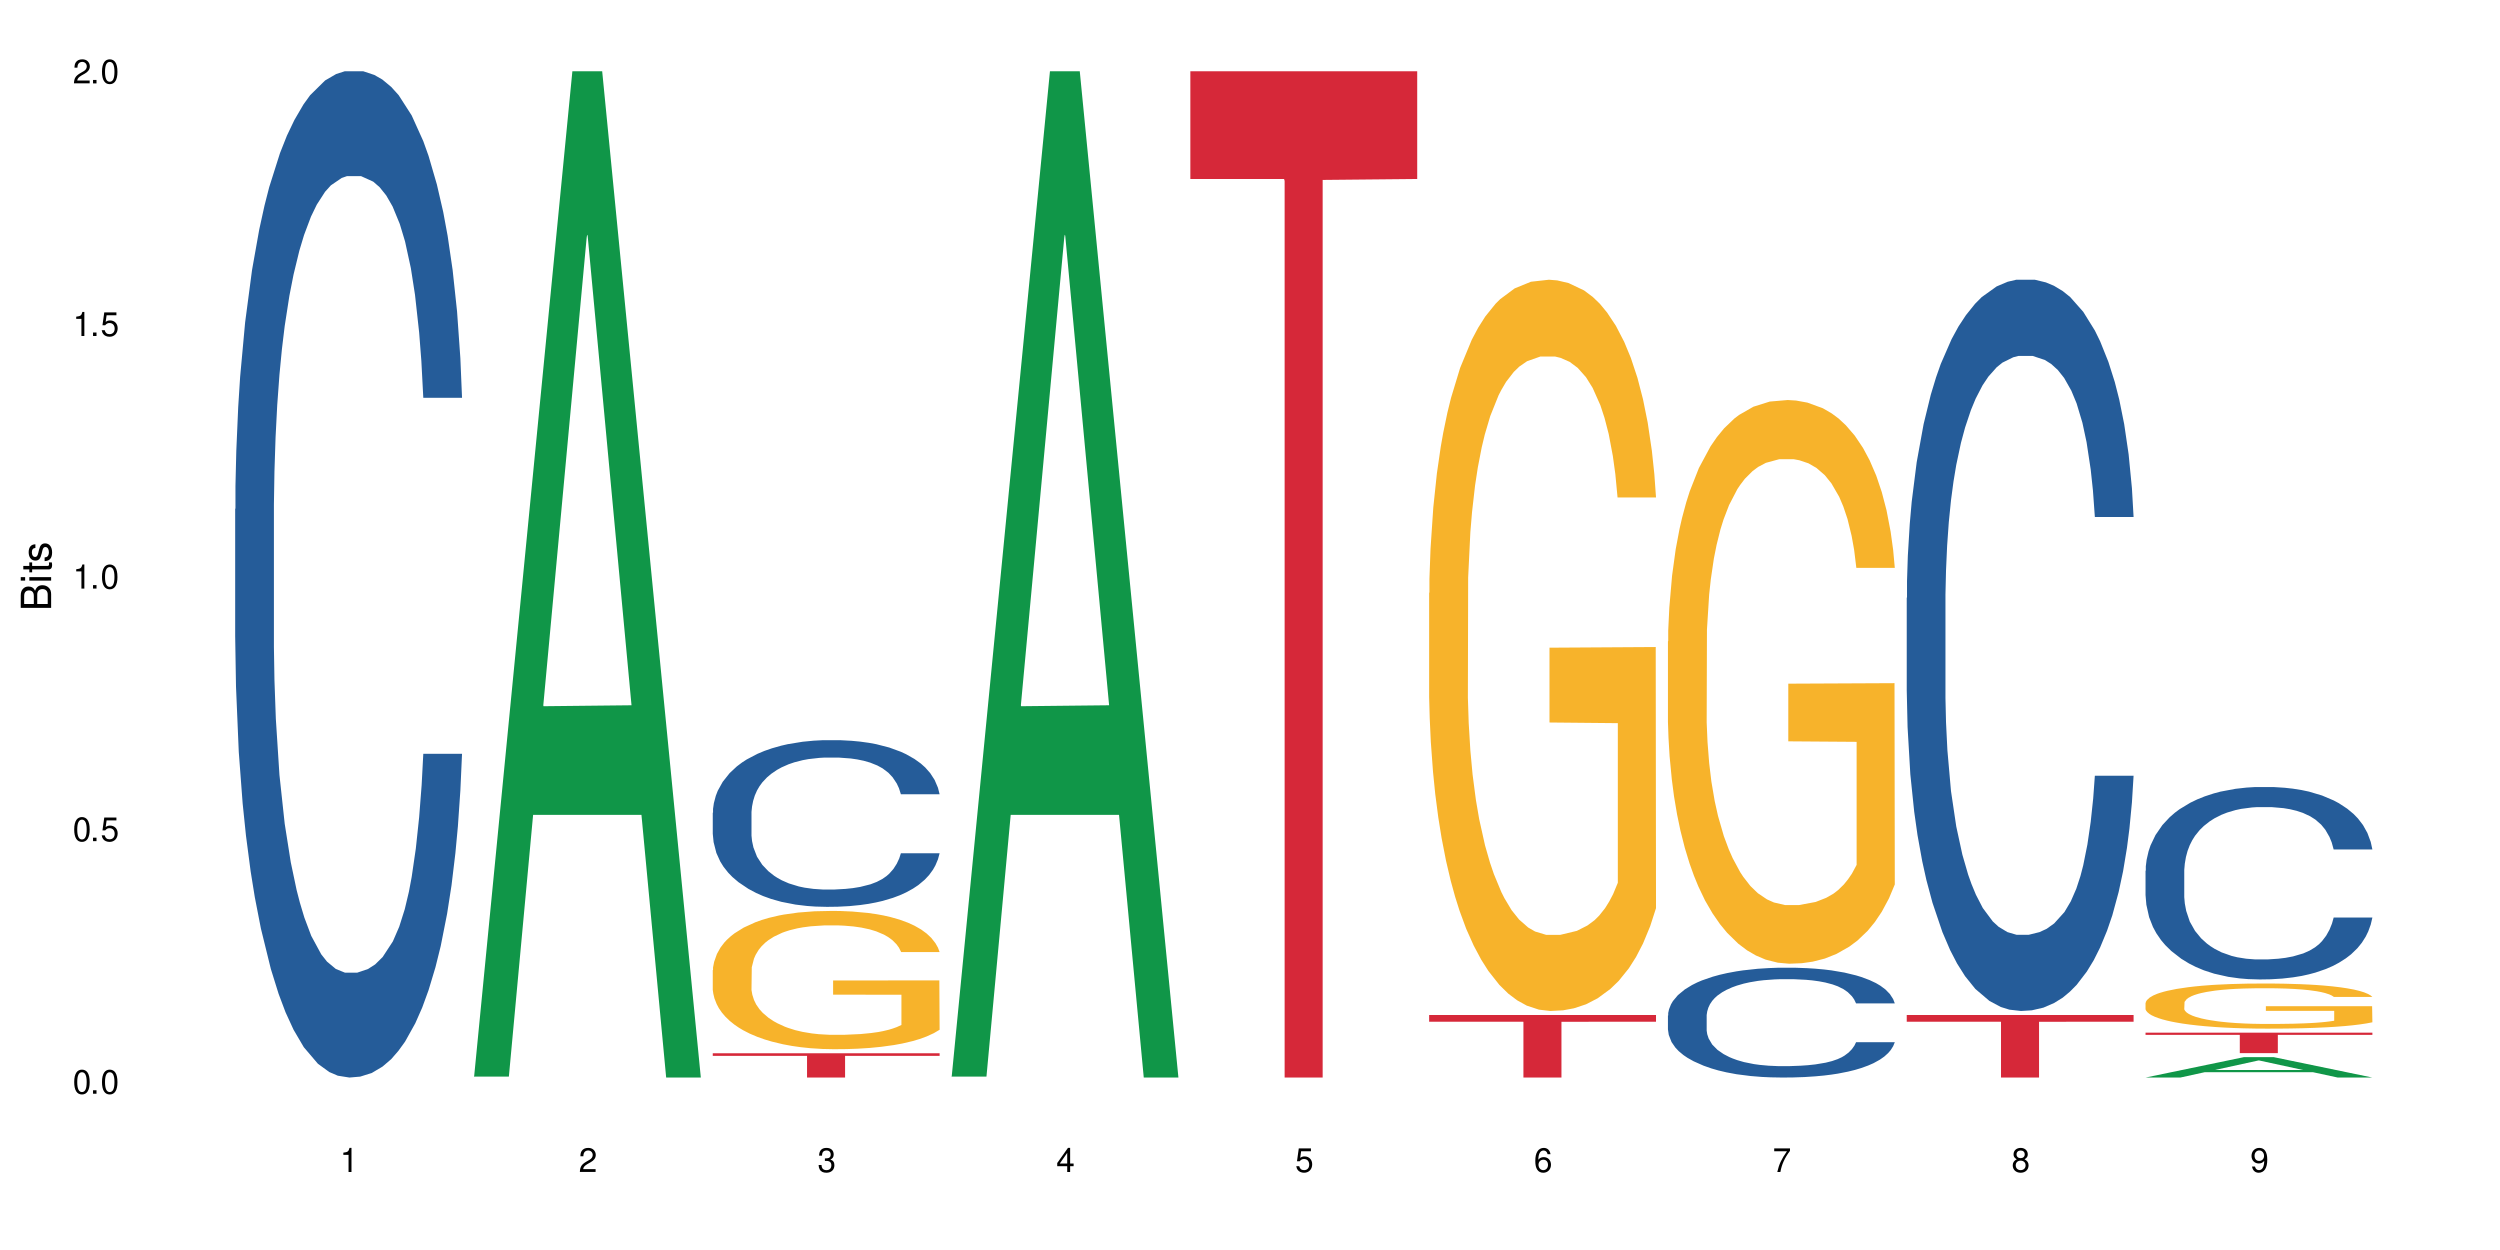 <?xml version="1.0" encoding="UTF-8"?>
<svg xmlns="http://www.w3.org/2000/svg" xmlns:xlink="http://www.w3.org/1999/xlink" width="720" height="360" viewBox="0 0 720 360">
<defs>
<g>
<g id="glyph-0-0">
</g>
<g id="glyph-0-1">
<path d="M 2.641 -6.938 C 2 -6.938 1.422 -6.656 1.078 -6.172 C 0.641 -5.562 0.406 -4.641 0.406 -3.359 C 0.406 -1.016 1.188 0.219 2.641 0.219 C 4.078 0.219 4.859 -1.016 4.859 -3.297 C 4.859 -4.641 4.656 -5.547 4.203 -6.172 C 3.844 -6.656 3.281 -6.938 2.641 -6.938 Z M 2.641 -6.188 C 3.547 -6.188 4 -5.25 4 -3.375 C 4 -1.406 3.562 -0.484 2.625 -0.484 C 1.734 -0.484 1.281 -1.438 1.281 -3.344 C 1.281 -5.25 1.734 -6.188 2.641 -6.188 Z M 2.641 -6.188 "/>
</g>
<g id="glyph-0-2">
<path d="M 1.828 -1 L 0.828 -1 L 0.828 0 L 1.828 0 Z M 1.828 -1 "/>
</g>
<g id="glyph-0-3">
<path d="M 4.562 -6.797 L 1.062 -6.797 L 0.547 -3.094 L 1.328 -3.094 C 1.719 -3.562 2.047 -3.734 2.578 -3.734 C 3.484 -3.734 4.062 -3.109 4.062 -2.094 C 4.062 -1.125 3.484 -0.531 2.578 -0.531 C 1.828 -0.531 1.375 -0.906 1.188 -1.672 L 0.328 -1.672 C 0.453 -1.109 0.547 -0.844 0.75 -0.594 C 1.125 -0.078 1.828 0.219 2.594 0.219 C 3.969 0.219 4.922 -0.781 4.922 -2.219 C 4.922 -3.562 4.031 -4.484 2.719 -4.484 C 2.25 -4.484 1.859 -4.359 1.469 -4.062 L 1.734 -5.969 L 4.562 -5.969 Z M 4.562 -6.797 "/>
</g>
<g id="glyph-0-4">
<path d="M 2.484 -4.938 L 2.484 0 L 3.328 0 L 3.328 -6.938 L 2.766 -6.938 C 2.469 -5.875 2.281 -5.734 0.984 -5.562 L 0.984 -4.938 Z M 2.484 -4.938 "/>
</g>
<g id="glyph-0-5">
<path d="M 4.859 -0.828 L 1.281 -0.828 C 1.359 -1.406 1.672 -1.781 2.5 -2.281 L 3.469 -2.828 C 4.406 -3.344 4.906 -4.062 4.906 -4.906 C 4.906 -5.484 4.672 -6.031 4.266 -6.406 C 3.859 -6.766 3.375 -6.938 2.719 -6.938 C 1.859 -6.938 1.219 -6.625 0.844 -6.031 C 0.609 -5.672 0.5 -5.234 0.484 -4.531 L 1.328 -4.531 C 1.359 -5.016 1.406 -5.281 1.531 -5.516 C 1.75 -5.938 2.188 -6.203 2.703 -6.203 C 3.469 -6.203 4.031 -5.641 4.031 -4.891 C 4.031 -4.344 3.719 -3.859 3.125 -3.516 L 2.234 -3 C 0.812 -2.172 0.406 -1.531 0.328 -0.016 L 4.859 -0.016 Z M 4.859 -0.828 "/>
</g>
<g id="glyph-0-6">
<path d="M 2.125 -3.188 L 2.578 -3.188 C 3.5 -3.188 3.984 -2.766 3.984 -1.922 C 3.984 -1.062 3.469 -0.531 2.594 -0.531 C 1.656 -0.531 1.203 -1 1.156 -2.016 L 0.312 -2.016 C 0.344 -1.453 0.438 -1.094 0.609 -0.781 C 0.953 -0.109 1.625 0.219 2.547 0.219 C 3.953 0.219 4.859 -0.625 4.859 -1.938 C 4.859 -2.828 4.516 -3.297 3.703 -3.594 C 4.344 -3.844 4.656 -4.328 4.656 -5.031 C 4.656 -6.219 3.875 -6.938 2.578 -6.938 C 1.203 -6.938 0.484 -6.172 0.453 -4.703 L 1.297 -4.703 C 1.312 -5.125 1.344 -5.359 1.453 -5.578 C 1.641 -5.969 2.062 -6.203 2.594 -6.203 C 3.344 -6.203 3.797 -5.75 3.797 -5 C 3.797 -4.516 3.609 -4.219 3.25 -4.047 C 3.016 -3.953 2.703 -3.922 2.125 -3.906 Z M 2.125 -3.188 "/>
</g>
<g id="glyph-0-7">
<path d="M 3.141 -1.672 L 3.141 0 L 3.984 0 L 3.984 -1.672 L 4.984 -1.672 L 4.984 -2.438 L 3.984 -2.438 L 3.984 -6.938 L 3.359 -6.938 L 0.266 -2.578 L 0.266 -1.672 Z M 3.141 -2.438 L 1 -2.438 L 3.141 -5.5 Z M 3.141 -2.438 "/>
</g>
<g id="glyph-0-8">
<path d="M 4.781 -5.125 C 4.609 -6.266 3.891 -6.938 2.844 -6.938 C 2.094 -6.938 1.422 -6.578 1.031 -5.953 C 0.594 -5.266 0.406 -4.422 0.406 -3.172 C 0.406 -2 0.578 -1.25 0.984 -0.641 C 1.359 -0.078 1.953 0.219 2.703 0.219 C 3.984 0.219 4.922 -0.75 4.922 -2.094 C 4.922 -3.375 4.062 -4.281 2.844 -4.281 C 2.172 -4.281 1.641 -4.031 1.281 -3.516 C 1.281 -5.234 1.828 -6.188 2.797 -6.188 C 3.391 -6.188 3.797 -5.797 3.938 -5.125 Z M 2.734 -3.531 C 3.547 -3.531 4.062 -2.953 4.062 -2.031 C 4.062 -1.156 3.484 -0.531 2.703 -0.531 C 1.922 -0.531 1.328 -1.188 1.328 -2.078 C 1.328 -2.938 1.906 -3.531 2.734 -3.531 Z M 2.734 -3.531 "/>
</g>
<g id="glyph-0-9">
<path d="M 4.984 -6.797 L 0.438 -6.797 L 0.438 -5.969 L 4.109 -5.969 C 2.5 -3.656 1.828 -2.234 1.328 0 L 2.219 0 C 2.594 -2.172 3.453 -4.047 4.984 -6.094 Z M 4.984 -6.797 "/>
</g>
<g id="glyph-0-10">
<path d="M 3.75 -3.656 C 4.469 -4.094 4.688 -4.438 4.688 -5.078 C 4.688 -6.172 3.844 -6.938 2.641 -6.938 C 1.438 -6.938 0.594 -6.172 0.594 -5.094 C 0.594 -4.438 0.812 -4.094 1.516 -3.656 C 0.734 -3.266 0.359 -2.703 0.359 -1.922 C 0.359 -0.656 1.281 0.219 2.641 0.219 C 3.984 0.219 4.922 -0.656 4.922 -1.922 C 4.922 -2.703 4.531 -3.266 3.75 -3.656 Z M 2.641 -6.188 C 3.359 -6.188 3.812 -5.75 3.812 -5.062 C 3.812 -4.406 3.344 -3.984 2.641 -3.984 C 1.922 -3.984 1.453 -4.406 1.453 -5.078 C 1.453 -5.75 1.922 -6.188 2.641 -6.188 Z M 2.641 -3.266 C 3.484 -3.266 4.062 -2.719 4.062 -1.906 C 4.062 -1.078 3.484 -0.531 2.625 -0.531 C 1.797 -0.531 1.219 -1.094 1.219 -1.906 C 1.219 -2.719 1.781 -3.266 2.641 -3.266 Z M 2.641 -3.266 "/>
</g>
<g id="glyph-0-11">
<path d="M 0.516 -1.578 C 0.672 -0.453 1.406 0.219 2.438 0.219 C 3.188 0.219 3.859 -0.141 4.266 -0.766 C 4.688 -1.453 4.891 -2.297 4.891 -3.547 C 4.891 -4.719 4.703 -5.453 4.312 -6.078 C 3.938 -6.641 3.344 -6.938 2.594 -6.938 C 1.297 -6.938 0.359 -5.969 0.359 -4.625 C 0.359 -3.344 1.234 -2.453 2.453 -2.453 C 3.094 -2.453 3.578 -2.672 4.016 -3.203 C 4 -1.484 3.469 -0.531 2.5 -0.531 C 1.906 -0.531 1.484 -0.906 1.359 -1.578 Z M 2.578 -6.203 C 3.375 -6.203 3.969 -5.531 3.969 -4.641 C 3.969 -3.797 3.391 -3.188 2.547 -3.188 C 1.734 -3.188 1.234 -3.766 1.234 -4.688 C 1.234 -5.562 1.797 -6.203 2.578 -6.203 Z M 2.578 -6.203 "/>
</g>
<g id="glyph-1-0">
</g>
<g id="glyph-1-1">
<path d="M 0 -0.953 L 0 -4.891 C 0 -5.719 -0.234 -6.344 -0.734 -6.797 C -1.188 -7.234 -1.812 -7.469 -2.5 -7.469 C -3.547 -7.469 -4.188 -7 -4.625 -5.875 C -4.984 -6.688 -5.625 -7.094 -6.531 -7.094 C -7.172 -7.094 -7.734 -6.859 -8.141 -6.391 C -8.562 -5.922 -8.75 -5.344 -8.75 -4.5 L -8.75 -0.953 Z M -4.984 -2.062 L -7.766 -2.062 L -7.766 -4.219 C -7.766 -4.844 -7.688 -5.203 -7.453 -5.5 C -7.219 -5.812 -6.859 -5.969 -6.375 -5.969 C -5.891 -5.969 -5.531 -5.812 -5.297 -5.5 C -5.062 -5.203 -4.984 -4.844 -4.984 -4.219 Z M -0.984 -2.062 L -4 -2.062 L -4 -4.781 C -4 -5.766 -3.438 -6.359 -2.484 -6.359 C -1.547 -6.359 -0.984 -5.766 -0.984 -4.781 Z M -0.984 -2.062 "/>
</g>
<g id="glyph-1-2">
<path d="M -6.281 -1.797 L -6.281 -0.797 L 0 -0.797 L 0 -1.797 Z M -8.75 -1.797 L -8.75 -0.797 L -7.484 -0.797 L -7.484 -1.797 Z M -8.75 -1.797 "/>
</g>
<g id="glyph-1-3">
<path d="M -6.281 -3.047 L -6.281 -2.016 L -8.016 -2.016 L -8.016 -1.016 L -6.281 -1.016 L -6.281 -0.172 L -5.469 -0.172 L -5.469 -1.016 L -0.719 -1.016 C -0.078 -1.016 0.281 -1.453 0.281 -2.234 C 0.281 -2.5 0.25 -2.719 0.188 -3.047 L -0.641 -3.047 C -0.609 -2.906 -0.594 -2.766 -0.594 -2.562 C -0.594 -2.141 -0.719 -2.016 -1.156 -2.016 L -5.469 -2.016 L -5.469 -3.047 Z M -6.281 -3.047 "/>
</g>
<g id="glyph-1-4">
<path d="M -4.531 -5.25 C -5.766 -5.25 -6.469 -4.422 -6.469 -2.969 C -6.469 -1.516 -5.719 -0.562 -4.547 -0.562 C -3.562 -0.562 -3.094 -1.062 -2.734 -2.562 L -2.516 -3.484 C -2.344 -4.188 -2.094 -4.469 -1.641 -4.469 C -1.047 -4.469 -0.641 -3.875 -0.641 -3 C -0.641 -2.453 -0.797 -2 -1.062 -1.75 C -1.25 -1.594 -1.422 -1.531 -1.875 -1.469 L -1.875 -0.406 C -0.422 -0.453 0.281 -1.266 0.281 -2.922 C 0.281 -4.5 -0.5 -5.516 -1.719 -5.516 C -2.656 -5.516 -3.172 -4.984 -3.469 -3.734 L -3.703 -2.766 C -3.891 -1.953 -4.156 -1.609 -4.594 -1.609 C -5.188 -1.609 -5.547 -2.125 -5.547 -2.938 C -5.547 -3.75 -5.203 -4.172 -4.531 -4.203 Z M -4.531 -5.25 "/>
</g>
</g>
</defs>
<rect x="-72" y="-36" width="864" height="432" fill="rgb(100%, 100%, 100%)" fill-opacity="1"/>
<path fill-rule="nonzero" fill="rgb(14.51%, 36.078%, 60%)" fill-opacity="1" d="M 67.73 146.621 L 67.812 146.355 L 67.812 140 L 68.051 129.934 L 68.605 117.215 L 69.164 108.477 L 70.598 92.844 L 72.59 77.746 L 74.664 66.09 L 76.176 59.203 L 77.531 53.902 L 80.637 44.102 L 82.629 39.07 L 84.781 34.566 L 87.41 30.062 L 89.324 27.414 L 93.625 23.176 L 96.812 21.32 L 99.281 20.527 L 104.621 20.527 L 107.809 21.586 L 110.117 22.91 L 112.668 25.031 L 114.82 27.414 L 118.562 33.242 L 121.91 40.66 L 123.426 44.898 L 125.816 53.109 L 127.648 61.055 L 128.922 67.945 L 130.355 77.746 L 131.629 89.668 L 132.586 103.176 L 133.066 114.566 L 121.91 114.566 L 121.352 103.973 L 120.715 95.758 L 119.52 84.898 L 118.324 77.215 L 116.652 69.535 L 115.137 64.5 L 113.066 59.469 L 111.234 56.289 L 109.32 53.902 L 107.488 52.316 L 103.984 50.727 L 99.922 50.727 L 98.406 51.254 L 95.297 53.375 L 93.625 55.23 L 91.234 58.938 L 89.562 62.383 L 87.57 67.68 L 86.215 72.184 L 84.543 79.07 L 83.348 85.164 L 81.992 93.906 L 81.195 100.527 L 80.48 107.945 L 79.84 116.688 L 79.363 125.957 L 79.043 135.762 L 78.887 145.297 L 78.887 186.355 L 79.043 195.895 L 79.441 207.02 L 80.48 223.18 L 81.992 237.219 L 83.746 248.344 L 85.418 256.293 L 86.375 260 L 87.648 264.238 L 89.641 269.535 L 92.512 274.836 L 94.184 276.953 L 96.734 279.074 L 99.363 280.133 L 102.867 280.133 L 105.977 279.074 L 108.047 277.75 L 110.199 275.629 L 113.145 271.125 L 114.98 266.887 L 116.57 261.855 L 117.766 256.82 L 118.562 252.582 L 119.758 244.371 L 120.715 235.363 L 121.434 226.094 L 121.91 217.086 L 133.066 217.086 L 132.586 227.684 L 131.871 238.012 L 131.152 245.695 L 130.039 254.969 L 128.762 263.18 L 126.93 272.449 L 125.418 278.543 L 123.426 285.168 L 121.59 290.199 L 119.602 294.703 L 116.652 300 L 114.738 302.648 L 112.668 305.035 L 110.199 307.152 L 107.09 309.008 L 103.746 310.066 L 100.637 310.332 L 97.289 309.801 L 94.82 308.742 L 91.555 306.359 L 87.492 301.59 L 84.543 296.559 L 82.23 291.523 L 80.238 286.227 L 78.008 279.074 L 75.141 267.418 L 73.387 258.41 L 72.191 250.992 L 70.84 240.664 L 69.883 231.391 L 68.766 216.555 L 67.969 197.746 L 67.73 183.18 Z M 67.73 146.621 "/>
<path fill-rule="nonzero" fill="rgb(6.275%, 58.824%, 28.235%)" fill-opacity="1" d="M 136.504 310.059 L 136.574 309.789 L 164.844 20.527 L 173.43 20.527 L 201.836 310.332 L 191.855 310.332 L 184.738 234.684 L 153.535 234.684 L 146.555 310.059 L 136.504 310.059 L 156.535 203.391 L 181.875 203.117 L 169.242 67.875 L 169.102 67.602 L 168.961 68.418 L 156.469 203.117 L 156.535 203.391 Z M 136.504 310.059 "/>
<path fill-rule="nonzero" fill="rgb(14.51%, 36.078%, 60%)" fill-opacity="1" d="M 205.277 234.066 L 205.355 234.02 L 205.355 232.969 L 205.594 231.301 L 206.152 229.195 L 206.711 227.746 L 208.145 225.16 L 210.137 222.66 L 212.207 220.727 L 213.723 219.586 L 215.078 218.711 L 218.184 217.086 L 220.176 216.254 L 222.328 215.508 L 224.957 214.762 L 226.867 214.324 L 231.172 213.621 L 234.359 213.312 L 236.828 213.184 L 242.168 213.184 L 245.352 213.359 L 247.664 213.578 L 250.215 213.93 L 252.363 214.324 L 256.109 215.289 L 259.457 216.516 L 260.969 217.219 L 263.359 218.578 L 265.191 219.895 L 266.469 221.035 L 267.902 222.66 L 269.176 224.633 L 270.133 226.871 L 270.609 228.758 L 259.457 228.758 L 258.898 227 L 258.262 225.641 L 257.066 223.844 L 255.871 222.57 L 254.195 221.297 L 252.684 220.465 L 250.613 219.633 L 248.777 219.105 L 246.867 218.711 L 245.035 218.445 L 241.527 218.184 L 237.465 218.184 L 235.953 218.273 L 232.844 218.621 L 231.172 218.93 L 228.781 219.543 L 227.109 220.113 L 225.117 220.992 L 223.762 221.738 L 222.09 222.879 L 220.895 223.887 L 219.539 225.336 L 218.742 226.43 L 218.023 227.66 L 217.387 229.105 L 216.91 230.645 L 216.59 232.266 L 216.43 233.844 L 216.43 240.645 L 216.59 242.223 L 216.988 244.066 L 218.023 246.742 L 219.539 249.066 L 221.293 250.91 L 222.965 252.227 L 223.922 252.84 L 225.195 253.543 L 227.188 254.418 L 230.055 255.297 L 231.73 255.648 L 234.277 256 L 236.906 256.176 L 240.414 256.176 L 243.52 256 L 245.594 255.781 L 247.742 255.43 L 250.691 254.684 L 252.523 253.98 L 254.117 253.148 L 255.312 252.312 L 256.109 251.613 L 257.305 250.254 L 258.262 248.762 L 258.977 247.227 L 259.457 245.734 L 270.609 245.734 L 270.133 247.488 L 269.414 249.199 L 268.699 250.473 L 267.582 252.008 L 266.309 253.367 L 264.477 254.902 L 262.961 255.91 L 260.969 257.008 L 259.137 257.84 L 257.145 258.586 L 254.195 259.465 L 252.285 259.902 L 250.215 260.297 L 247.742 260.648 L 244.637 260.957 L 241.289 261.133 L 238.184 261.176 L 234.836 261.09 L 232.367 260.914 L 229.098 260.52 L 225.035 259.727 L 222.09 258.895 L 219.777 258.062 L 217.785 257.184 L 215.555 256 L 212.688 254.07 L 210.934 252.578 L 209.738 251.348 L 208.383 249.637 L 207.426 248.102 L 206.312 245.645 L 205.516 242.531 L 205.277 240.117 Z M 205.277 234.066 "/>
<path fill-rule="nonzero" fill="rgb(96.863%, 70.196%, 16.863%)" fill-opacity="1" d="M 205.277 279.398 L 205.355 279.363 L 205.355 278.637 L 205.676 277 L 206.473 274.742 L 207.508 272.891 L 208.621 271.434 L 209.34 270.668 L 210.535 269.578 L 211.57 268.777 L 214.199 267.141 L 217.547 265.613 L 219.379 264.957 L 221.449 264.34 L 224.398 263.648 L 225.754 263.395 L 229.895 262.812 L 234.598 262.449 L 239.777 262.34 L 242.168 262.375 L 245.434 262.52 L 249.895 262.922 L 252.445 263.285 L 254.438 263.648 L 256.508 264.121 L 259.059 264.848 L 261.449 265.723 L 263.359 266.594 L 265.273 267.688 L 266.867 268.852 L 268.219 270.125 L 269.414 271.652 L 270.133 272.926 L 270.609 274.199 L 259.535 274.199 L 258.898 272.926 L 258.18 271.941 L 256.984 270.742 L 255.789 269.871 L 254.594 269.18 L 252.363 268.234 L 250.453 267.652 L 248.062 267.141 L 245.75 266.812 L 243.121 266.594 L 241.527 266.523 L 237.305 266.523 L 233.48 266.777 L 231.25 267.07 L 229.656 267.359 L 227.426 267.906 L 226.07 268.34 L 225.273 268.633 L 222.883 269.762 L 221.293 270.777 L 220.414 271.469 L 219.301 272.562 L 218.504 273.543 L 217.625 275 L 217.148 276.09 L 216.512 278.562 L 216.43 285.113 L 216.672 286.492 L 217.148 287.984 L 217.785 289.297 L 218.742 290.676 L 219.699 291.73 L 221.371 293.152 L 222.805 294.098 L 223.922 294.715 L 226.07 295.699 L 226.949 296.023 L 229.02 296.68 L 231.172 297.188 L 233.801 297.625 L 235.793 297.844 L 238.98 298.027 L 243.043 298.027 L 247.824 297.809 L 250.852 297.516 L 252.922 297.227 L 254.277 296.969 L 255.949 296.57 L 257.145 296.207 L 258.262 295.805 L 259.613 295.188 L 259.613 286.492 L 239.934 286.457 L 239.934 282.383 L 270.531 282.348 L 270.609 296.57 L 268.938 297.551 L 266.867 298.5 L 264.875 299.227 L 262.801 299.844 L 259.855 300.535 L 257.465 300.973 L 253.801 301.48 L 250.453 301.809 L 246.945 302.027 L 243.84 302.137 L 240.176 302.172 L 236.906 302.102 L 233.402 301.883 L 230.613 301.59 L 228.062 301.227 L 225.516 300.754 L 222.328 299.988 L 220.254 299.371 L 218.105 298.609 L 215.953 297.699 L 214.039 296.715 L 212.766 295.953 L 211.492 295.078 L 210.137 293.988 L 208.863 292.75 L 207.906 291.625 L 207.027 290.352 L 206.391 289.148 L 205.754 287.512 L 205.438 286.203 L 205.277 285.074 Z M 205.277 279.398 "/>
<path fill-rule="nonzero" fill="rgb(83.922%, 15.686%, 22.353%)" fill-opacity="1" d="M 205.277 303.336 L 270.609 303.336 L 270.609 304.086 L 243.383 304.09 L 243.383 310.332 L 232.426 310.332 L 232.426 304.098 L 232.266 304.086 L 205.277 304.086 Z M 205.277 303.336 "/>
<path fill-rule="nonzero" fill="rgb(6.275%, 58.824%, 28.235%)" fill-opacity="1" d="M 274.051 310.059 L 274.117 309.789 L 302.387 20.527 L 310.973 20.527 L 339.383 310.332 L 329.402 310.332 L 322.281 234.684 L 291.082 234.684 L 284.102 310.059 L 274.051 310.059 L 294.082 203.391 L 319.422 203.117 L 306.785 67.875 L 306.645 67.602 L 306.508 68.418 L 294.012 203.117 L 294.082 203.391 Z M 274.051 310.059 "/>
<path fill-rule="nonzero" fill="rgb(83.922%, 15.686%, 22.353%)" fill-opacity="1" d="M 342.82 20.527 L 408.156 20.527 L 408.156 51.547 L 380.926 51.82 L 380.926 310.332 L 369.973 310.332 L 369.973 52.094 L 369.812 51.547 L 342.82 51.547 Z M 342.82 20.527 "/>
<path fill-rule="nonzero" fill="rgb(96.863%, 70.196%, 16.863%)" fill-opacity="1" d="M 411.594 170.766 L 411.676 170.574 L 411.676 166.727 L 411.992 158.07 L 412.789 146.148 L 413.824 136.34 L 414.941 128.645 L 415.656 124.605 L 416.852 118.836 L 417.891 114.605 L 420.52 105.949 L 423.863 97.871 L 425.695 94.41 L 427.77 91.141 L 430.715 87.484 L 432.07 86.141 L 436.215 83.062 L 440.914 81.141 L 446.094 80.562 L 448.484 80.754 L 451.75 81.523 L 456.211 83.641 L 458.762 85.562 L 460.754 87.484 L 462.824 89.988 L 465.375 93.832 L 467.766 98.449 L 469.68 103.066 L 471.59 108.836 L 473.184 114.988 L 474.539 121.723 L 475.734 129.801 L 476.449 136.531 L 476.93 143.262 L 465.855 143.262 L 465.215 136.531 L 464.5 131.336 L 463.305 124.992 L 462.109 120.375 L 460.914 116.719 L 458.684 111.719 L 456.77 108.645 L 454.379 105.949 L 452.07 104.219 L 449.441 103.066 L 447.848 102.68 L 443.625 102.68 L 439.801 104.027 L 437.57 105.566 L 435.977 107.105 L 433.746 109.988 L 432.391 112.297 L 431.594 113.836 L 429.203 119.797 L 427.609 125.184 L 426.734 128.836 L 425.617 134.605 L 424.82 139.801 L 423.945 147.492 L 423.465 153.262 L 422.828 166.344 L 422.75 200.961 L 422.988 208.27 L 423.465 216.156 L 424.105 223.078 L 425.059 230.387 L 426.016 235.965 L 427.688 243.469 L 429.125 248.469 L 430.238 251.738 L 432.391 256.93 L 433.266 258.66 L 435.336 262.121 L 437.488 264.816 L 440.117 267.125 L 442.109 268.277 L 445.297 269.238 L 449.359 269.238 L 454.141 268.086 L 457.168 266.547 L 459.242 265.008 L 460.594 263.66 L 462.27 261.547 L 463.465 259.621 L 464.578 257.508 L 465.934 254.238 L 465.934 208.27 L 446.254 208.078 L 446.254 186.535 L 476.848 186.344 L 476.93 261.547 L 475.254 266.738 L 473.184 271.738 L 471.191 275.586 L 469.121 278.855 L 466.172 282.512 L 463.781 284.816 L 460.117 287.512 L 456.77 289.242 L 453.266 290.395 L 450.156 290.973 L 446.492 291.164 L 443.227 290.781 L 439.719 289.625 L 436.93 288.086 L 434.383 286.164 L 431.832 283.664 L 428.645 279.625 L 426.574 276.355 L 424.422 272.316 L 422.27 267.508 L 420.359 262.316 L 419.082 258.277 L 417.809 253.66 L 416.453 247.891 L 415.18 241.352 L 414.223 235.391 L 413.348 228.656 L 412.711 222.309 L 412.074 213.656 L 411.754 206.73 L 411.594 200.77 Z M 411.594 170.766 "/>
<path fill-rule="nonzero" fill="rgb(83.922%, 15.686%, 22.353%)" fill-opacity="1" d="M 411.594 292.328 L 476.93 292.328 L 476.93 294.258 L 449.699 294.273 L 449.699 310.332 L 438.746 310.332 L 438.746 294.289 L 438.586 294.258 L 411.594 294.258 Z M 411.594 292.328 "/>
<path fill-rule="nonzero" fill="rgb(14.51%, 36.078%, 60%)" fill-opacity="1" d="M 480.367 292.473 L 480.445 292.445 L 480.445 291.75 L 480.688 290.652 L 481.242 289.266 L 481.801 288.312 L 483.234 286.605 L 485.227 284.957 L 487.301 283.688 L 488.812 282.934 L 490.168 282.355 L 493.273 281.289 L 495.266 280.738 L 497.418 280.246 L 500.047 279.758 L 501.961 279.469 L 506.262 279.004 L 509.449 278.805 L 511.918 278.715 L 517.258 278.715 L 520.445 278.832 L 522.754 278.977 L 525.305 279.207 L 527.457 279.469 L 531.199 280.102 L 534.547 280.914 L 536.059 281.375 L 538.449 282.27 L 540.285 283.137 L 541.559 283.891 L 542.992 284.957 L 544.266 286.258 L 545.223 287.734 L 545.703 288.977 L 534.547 288.977 L 533.988 287.82 L 533.352 286.922 L 532.156 285.738 L 530.961 284.902 L 529.289 284.062 L 527.773 283.512 L 525.703 282.965 L 523.871 282.617 L 521.957 282.355 L 520.125 282.184 L 516.621 282.012 L 512.555 282.012 L 511.043 282.07 L 507.934 282.301 L 506.262 282.5 L 503.871 282.906 L 502.199 283.281 L 500.207 283.859 L 498.852 284.352 L 497.18 285.102 L 495.984 285.77 L 494.629 286.723 L 493.832 287.445 L 493.117 288.254 L 492.477 289.207 L 492 290.219 L 491.68 291.289 L 491.523 292.328 L 491.523 296.809 L 491.68 297.848 L 492.078 299.062 L 493.117 300.824 L 494.629 302.355 L 496.383 303.57 L 498.055 304.438 L 499.012 304.84 L 500.285 305.305 L 502.277 305.883 L 505.145 306.461 L 506.82 306.691 L 509.367 306.922 L 512 307.039 L 515.504 307.039 L 518.613 306.922 L 520.684 306.777 L 522.836 306.547 L 525.781 306.055 L 527.613 305.594 L 529.207 305.043 L 530.402 304.496 L 531.199 304.031 L 532.395 303.137 L 533.352 302.152 L 534.07 301.141 L 534.547 300.16 L 545.703 300.16 L 545.223 301.316 L 544.508 302.441 L 543.789 303.281 L 542.672 304.293 L 541.398 305.188 L 539.566 306.199 L 538.051 306.863 L 536.059 307.586 L 534.227 308.137 L 532.234 308.629 L 529.289 309.207 L 527.375 309.496 L 525.305 309.754 L 522.836 309.984 L 519.727 310.188 L 516.379 310.305 L 513.273 310.332 L 509.926 310.273 L 507.457 310.16 L 504.191 309.898 L 500.125 309.379 L 497.18 308.828 L 494.867 308.281 L 492.875 307.703 L 490.645 306.922 L 487.777 305.652 L 486.023 304.668 L 484.828 303.859 L 483.473 302.73 L 482.52 301.719 L 481.402 300.102 L 480.605 298.051 L 480.367 296.461 Z M 480.367 292.473 "/>
<path fill-rule="nonzero" fill="rgb(96.863%, 70.196%, 16.863%)" fill-opacity="1" d="M 480.367 184.742 L 480.445 184.594 L 480.445 181.629 L 480.766 174.957 L 481.562 165.766 L 482.598 158.203 L 483.715 152.273 L 484.43 149.16 L 485.625 144.711 L 486.66 141.449 L 489.289 134.777 L 492.637 128.551 L 494.469 125.883 L 496.543 123.363 L 499.488 120.543 L 500.844 119.508 L 504.988 117.133 L 509.688 115.652 L 514.867 115.207 L 517.258 115.355 L 520.523 115.949 L 524.984 117.578 L 527.535 119.062 L 529.527 120.543 L 531.598 122.473 L 534.148 125.438 L 536.539 128.996 L 538.449 132.555 L 540.363 137 L 541.957 141.746 L 543.312 146.934 L 544.508 153.16 L 545.223 158.352 L 545.703 163.539 L 534.625 163.539 L 533.988 158.352 L 533.273 154.348 L 532.078 149.457 L 530.883 145.898 L 529.688 143.082 L 527.457 139.227 L 525.543 136.852 L 523.152 134.777 L 520.844 133.441 L 518.215 132.555 L 516.621 132.258 L 512.398 132.258 L 508.574 133.297 L 506.34 134.48 L 504.746 135.668 L 502.516 137.891 L 501.164 139.672 L 500.367 140.855 L 497.977 145.453 L 496.383 149.605 L 495.504 152.422 L 494.391 156.867 L 493.594 160.871 L 492.719 166.801 L 492.238 171.25 L 491.602 181.332 L 491.523 208.02 L 491.762 213.652 L 492.238 219.73 L 492.875 225.066 L 493.832 230.703 L 494.789 235 L 496.461 240.785 L 497.895 244.637 L 499.012 247.16 L 501.164 251.16 L 502.039 252.496 L 504.109 255.164 L 506.262 257.242 L 508.891 259.02 L 510.883 259.91 L 514.07 260.652 L 518.133 260.652 L 522.914 259.762 L 525.941 258.574 L 528.012 257.391 L 529.367 256.352 L 531.039 254.719 L 532.234 253.238 L 533.352 251.605 L 534.707 249.086 L 534.707 213.652 L 515.027 213.504 L 515.027 196.898 L 545.621 196.75 L 545.703 254.719 L 544.027 258.723 L 541.957 262.578 L 539.965 265.543 L 537.895 268.062 L 534.945 270.879 L 532.555 272.66 L 528.891 274.734 L 525.543 276.07 L 522.039 276.961 L 518.93 277.402 L 515.266 277.551 L 512 277.254 L 508.492 276.367 L 505.703 275.18 L 503.156 273.699 L 500.605 271.77 L 497.418 268.656 L 495.348 266.137 L 493.195 263.023 L 491.043 259.316 L 489.133 255.312 L 487.855 252.199 L 486.582 248.641 L 485.227 244.195 L 483.953 239.152 L 482.996 234.559 L 482.121 229.367 L 481.484 224.477 L 480.844 217.805 L 480.527 212.465 L 480.367 207.871 Z M 480.367 184.742 "/>
<path fill-rule="nonzero" fill="rgb(14.51%, 36.078%, 60%)" fill-opacity="1" d="M 549.141 172.195 L 549.219 172.004 L 549.219 167.383 L 549.457 160.066 L 550.016 150.828 L 550.574 144.477 L 552.008 133.117 L 554 122.145 L 556.07 113.672 L 557.586 108.668 L 558.941 104.816 L 562.047 97.695 L 564.039 94.039 L 566.191 90.766 L 568.82 87.492 L 570.73 85.566 L 575.035 82.488 L 578.223 81.141 L 580.691 80.562 L 586.031 80.562 L 589.215 81.332 L 591.527 82.297 L 594.078 83.836 L 596.227 85.566 L 599.973 89.801 L 603.32 95.191 L 604.832 98.273 L 607.223 104.242 L 609.055 110.016 L 610.332 115.02 L 611.766 122.145 L 613.039 130.809 L 613.996 140.625 L 614.473 148.902 L 603.32 148.902 L 602.762 141.203 L 602.125 135.234 L 600.93 127.34 L 599.734 121.758 L 598.062 116.176 L 596.547 112.52 L 594.477 108.859 L 592.645 106.551 L 590.73 104.816 L 588.898 103.664 L 585.391 102.508 L 581.328 102.508 L 579.816 102.895 L 576.707 104.434 L 575.035 105.781 L 572.645 108.477 L 570.973 110.977 L 568.98 114.828 L 567.625 118.102 L 565.953 123.105 L 564.758 127.535 L 563.402 133.887 L 562.605 138.699 L 561.887 144.09 L 561.25 150.441 L 560.773 157.18 L 560.453 164.305 L 560.293 171.234 L 560.293 201.07 L 560.453 208 L 560.852 216.086 L 561.887 227.832 L 563.402 238.031 L 565.156 246.117 L 566.828 251.895 L 567.785 254.59 L 569.059 257.668 L 571.051 261.52 L 573.918 265.367 L 575.594 266.91 L 578.141 268.449 L 580.77 269.219 L 584.277 269.219 L 587.383 268.449 L 589.457 267.488 L 591.605 265.945 L 594.555 262.676 L 596.387 259.594 L 597.98 255.938 L 599.176 252.277 L 599.973 249.199 L 601.168 243.23 L 602.125 236.684 L 602.84 229.949 L 603.32 223.402 L 614.473 223.402 L 613.996 231.102 L 613.277 238.609 L 612.562 244.191 L 611.445 250.93 L 610.172 256.898 L 608.34 263.637 L 606.824 268.062 L 604.832 272.875 L 603 276.535 L 601.008 279.809 L 598.062 283.656 L 596.148 285.582 L 594.078 287.316 L 591.605 288.855 L 588.5 290.203 L 585.152 290.973 L 582.047 291.164 L 578.699 290.781 L 576.23 290.012 L 572.965 288.277 L 568.898 284.812 L 565.953 281.156 L 563.641 277.496 L 561.648 273.648 L 559.418 268.449 L 556.551 259.98 L 554.797 253.434 L 553.602 248.043 L 552.246 240.535 L 551.293 233.797 L 550.176 223.016 L 549.379 209.348 L 549.141 198.762 Z M 549.141 172.195 "/>
<path fill-rule="nonzero" fill="rgb(83.922%, 15.686%, 22.353%)" fill-opacity="1" d="M 549.141 292.328 L 614.473 292.328 L 614.473 294.258 L 587.246 294.273 L 587.246 310.332 L 576.289 310.332 L 576.289 294.289 L 576.129 294.258 L 549.141 294.258 Z M 549.141 292.328 "/>
<path fill-rule="nonzero" fill="rgb(6.275%, 58.824%, 28.235%)" fill-opacity="1" d="M 617.914 310.328 L 617.98 310.32 L 646.25 304.457 L 654.836 304.457 L 683.246 310.332 L 673.266 310.332 L 666.145 308.797 L 634.945 308.797 L 627.965 310.328 L 617.914 310.328 L 637.945 308.164 L 663.285 308.16 L 650.648 305.418 L 650.512 305.41 L 650.371 305.426 L 637.875 308.16 L 637.945 308.164 Z M 617.914 310.328 "/>
<path fill-rule="nonzero" fill="rgb(14.51%, 36.078%, 60%)" fill-opacity="1" d="M 617.914 250.781 L 617.992 250.734 L 617.992 249.516 L 618.23 247.594 L 618.789 245.16 L 619.348 243.488 L 620.781 240.5 L 622.773 237.613 L 624.844 235.387 L 626.359 234.066 L 627.711 233.055 L 630.82 231.18 L 632.812 230.219 L 634.965 229.355 L 637.594 228.496 L 639.504 227.988 L 643.809 227.18 L 646.996 226.824 L 649.465 226.672 L 654.801 226.672 L 657.988 226.875 L 660.301 227.129 L 662.852 227.535 L 665 227.988 L 668.746 229.105 L 672.094 230.523 L 673.605 231.332 L 675.996 232.902 L 677.828 234.422 L 679.102 235.738 L 680.539 237.613 L 681.812 239.895 L 682.77 242.477 L 683.246 244.652 L 672.094 244.652 L 671.535 242.629 L 670.898 241.059 L 669.703 238.98 L 668.508 237.512 L 666.832 236.043 L 665.32 235.082 L 663.246 234.117 L 661.414 233.512 L 659.504 233.055 L 657.672 232.75 L 654.164 232.445 L 650.102 232.445 L 648.586 232.547 L 645.48 232.953 L 643.809 233.309 L 641.418 234.016 L 639.742 234.676 L 637.75 235.688 L 636.398 236.551 L 634.723 237.867 L 633.527 239.031 L 632.176 240.703 L 631.379 241.969 L 630.66 243.387 L 630.023 245.059 L 629.547 246.832 L 629.227 248.707 L 629.066 250.531 L 629.066 258.383 L 629.227 260.203 L 629.625 262.332 L 630.66 265.422 L 632.176 268.105 L 633.926 270.234 L 635.602 271.754 L 636.559 272.461 L 637.832 273.273 L 639.824 274.285 L 642.691 275.297 L 644.363 275.703 L 646.914 276.109 L 649.543 276.312 L 653.051 276.312 L 656.156 276.109 L 658.227 275.855 L 660.379 275.449 L 663.328 274.59 L 665.16 273.777 L 666.754 272.816 L 667.949 271.855 L 668.746 271.043 L 669.941 269.473 L 670.898 267.75 L 671.613 265.98 L 672.094 264.258 L 683.246 264.258 L 682.77 266.281 L 682.051 268.258 L 681.336 269.727 L 680.219 271.5 L 678.945 273.07 L 677.113 274.844 L 675.598 276.008 L 673.605 277.273 L 671.773 278.238 L 669.781 279.098 L 666.832 280.109 L 664.922 280.617 L 662.852 281.074 L 660.379 281.477 L 657.273 281.832 L 653.926 282.035 L 650.82 282.086 L 647.473 281.984 L 645.004 281.781 L 641.734 281.328 L 637.672 280.414 L 634.723 279.453 L 632.414 278.488 L 630.422 277.477 L 628.191 276.109 L 625.324 273.879 L 623.57 272.16 L 622.375 270.738 L 621.02 268.766 L 620.062 266.992 L 618.949 264.156 L 618.152 260.559 L 617.914 257.773 Z M 617.914 250.781 "/>
<path fill-rule="nonzero" fill="rgb(96.863%, 70.196%, 16.863%)" fill-opacity="1" d="M 617.914 288.82 L 617.992 288.809 L 617.992 288.57 L 618.312 288.035 L 619.109 287.301 L 620.145 286.695 L 621.258 286.219 L 621.977 285.969 L 623.172 285.613 L 624.207 285.352 L 626.836 284.816 L 630.184 284.32 L 632.016 284.105 L 634.086 283.902 L 637.035 283.676 L 638.391 283.594 L 642.531 283.406 L 647.234 283.285 L 652.414 283.25 L 654.801 283.262 L 658.07 283.309 L 662.531 283.441 L 665.082 283.559 L 667.074 283.676 L 669.145 283.832 L 671.695 284.07 L 674.082 284.355 L 675.996 284.641 L 677.91 284.996 L 679.5 285.375 L 680.855 285.789 L 682.051 286.289 L 682.77 286.707 L 683.246 287.121 L 672.172 287.121 L 671.535 286.707 L 670.816 286.383 L 669.621 285.992 L 668.426 285.707 L 667.23 285.48 L 665 285.172 L 663.09 284.984 L 660.699 284.816 L 658.387 284.711 L 655.758 284.641 L 654.164 284.617 L 649.941 284.617 L 646.117 284.699 L 643.887 284.793 L 642.293 284.887 L 640.062 285.066 L 638.707 285.211 L 637.91 285.305 L 635.52 285.672 L 633.926 286.004 L 633.051 286.23 L 631.934 286.586 L 631.141 286.906 L 630.262 287.383 L 629.785 287.738 L 629.148 288.547 L 629.066 290.684 L 629.305 291.133 L 629.785 291.621 L 630.422 292.047 L 631.379 292.5 L 632.332 292.844 L 634.008 293.309 L 635.441 293.617 L 636.559 293.816 L 638.707 294.137 L 639.586 294.246 L 641.656 294.457 L 643.809 294.625 L 646.438 294.766 L 648.43 294.84 L 651.617 294.898 L 655.68 294.898 L 660.461 294.828 L 663.488 294.73 L 665.559 294.637 L 666.914 294.555 L 668.586 294.422 L 669.781 294.305 L 670.898 294.172 L 672.25 293.973 L 672.25 291.133 L 652.57 291.121 L 652.57 289.793 L 683.168 289.781 L 683.246 294.422 L 681.574 294.742 L 679.5 295.051 L 677.512 295.289 L 675.438 295.492 L 672.492 295.719 L 670.102 295.859 L 666.434 296.027 L 663.09 296.133 L 659.582 296.203 L 656.477 296.238 L 652.809 296.25 L 649.543 296.227 L 646.039 296.156 L 643.25 296.062 L 640.699 295.941 L 638.148 295.789 L 634.965 295.539 L 632.891 295.336 L 630.742 295.09 L 628.59 294.793 L 626.676 294.469 L 625.402 294.223 L 624.129 293.938 L 622.773 293.582 L 621.496 293.176 L 620.543 292.809 L 619.664 292.395 L 619.027 292 L 618.391 291.465 L 618.07 291.039 L 617.914 290.672 Z M 617.914 288.82 "/>
<path fill-rule="nonzero" fill="rgb(83.922%, 15.686%, 22.353%)" fill-opacity="1" d="M 617.914 297.414 L 683.246 297.414 L 683.246 298.043 L 656.016 298.051 L 656.016 303.293 L 645.062 303.293 L 645.062 298.055 L 644.902 298.043 L 617.914 298.043 Z M 617.914 297.414 "/>
<g fill="rgb(0%, 0%, 0%)" fill-opacity="1">
<use xlink:href="#glyph-0-1" x="20.965" y="314.993"/>
<use xlink:href="#glyph-0-2" x="25.965" y="314.993"/>
<use xlink:href="#glyph-0-1" x="28.965" y="314.993"/>
</g>
<g fill="rgb(0%, 0%, 0%)" fill-opacity="1">
<use xlink:href="#glyph-0-1" x="20.965" y="242.251"/>
<use xlink:href="#glyph-0-2" x="25.965" y="242.251"/>
<use xlink:href="#glyph-0-3" x="28.965" y="242.251"/>
</g>
<g fill="rgb(0%, 0%, 0%)" fill-opacity="1">
<use xlink:href="#glyph-0-4" x="20.965" y="169.509"/>
<use xlink:href="#glyph-0-2" x="25.965" y="169.509"/>
<use xlink:href="#glyph-0-1" x="28.965" y="169.509"/>
</g>
<g fill="rgb(0%, 0%, 0%)" fill-opacity="1">
<use xlink:href="#glyph-0-4" x="20.965" y="96.767"/>
<use xlink:href="#glyph-0-2" x="25.965" y="96.767"/>
<use xlink:href="#glyph-0-3" x="28.965" y="96.767"/>
</g>
<g fill="rgb(0%, 0%, 0%)" fill-opacity="1">
<use xlink:href="#glyph-0-5" x="20.965" y="24.024"/>
<use xlink:href="#glyph-0-2" x="25.965" y="24.024"/>
<use xlink:href="#glyph-0-1" x="28.965" y="24.024"/>
</g>
<g fill="rgb(0%, 0%, 0%)" fill-opacity="1">
<use xlink:href="#glyph-0-4" x="97.898" y="337.532"/>
</g>
<g fill="rgb(0%, 0%, 0%)" fill-opacity="1">
<use xlink:href="#glyph-0-5" x="166.672" y="337.532"/>
</g>
<g fill="rgb(0%, 0%, 0%)" fill-opacity="1">
<use xlink:href="#glyph-0-6" x="235.445" y="337.532"/>
</g>
<g fill="rgb(0%, 0%, 0%)" fill-opacity="1">
<use xlink:href="#glyph-0-7" x="304.215" y="337.532"/>
</g>
<g fill="rgb(0%, 0%, 0%)" fill-opacity="1">
<use xlink:href="#glyph-0-3" x="372.988" y="337.532"/>
</g>
<g fill="rgb(0%, 0%, 0%)" fill-opacity="1">
<use xlink:href="#glyph-0-8" x="441.762" y="337.532"/>
</g>
<g fill="rgb(0%, 0%, 0%)" fill-opacity="1">
<use xlink:href="#glyph-0-9" x="510.535" y="337.532"/>
</g>
<g fill="rgb(0%, 0%, 0%)" fill-opacity="1">
<use xlink:href="#glyph-0-10" x="579.309" y="337.532"/>
</g>
<g fill="rgb(0%, 0%, 0%)" fill-opacity="1">
<use xlink:href="#glyph-0-11" x="648.078" y="337.532"/>
</g>
<g fill="rgb(0%, 0%, 0%)" fill-opacity="1">
<use xlink:href="#glyph-1-1" x="14.725" y="176.012"/>
<use xlink:href="#glyph-1-2" x="14.725" y="168.012"/>
<use xlink:href="#glyph-1-3" x="14.725" y="165.012"/>
<use xlink:href="#glyph-1-4" x="14.725" y="162.012"/>
</g>
</svg>
